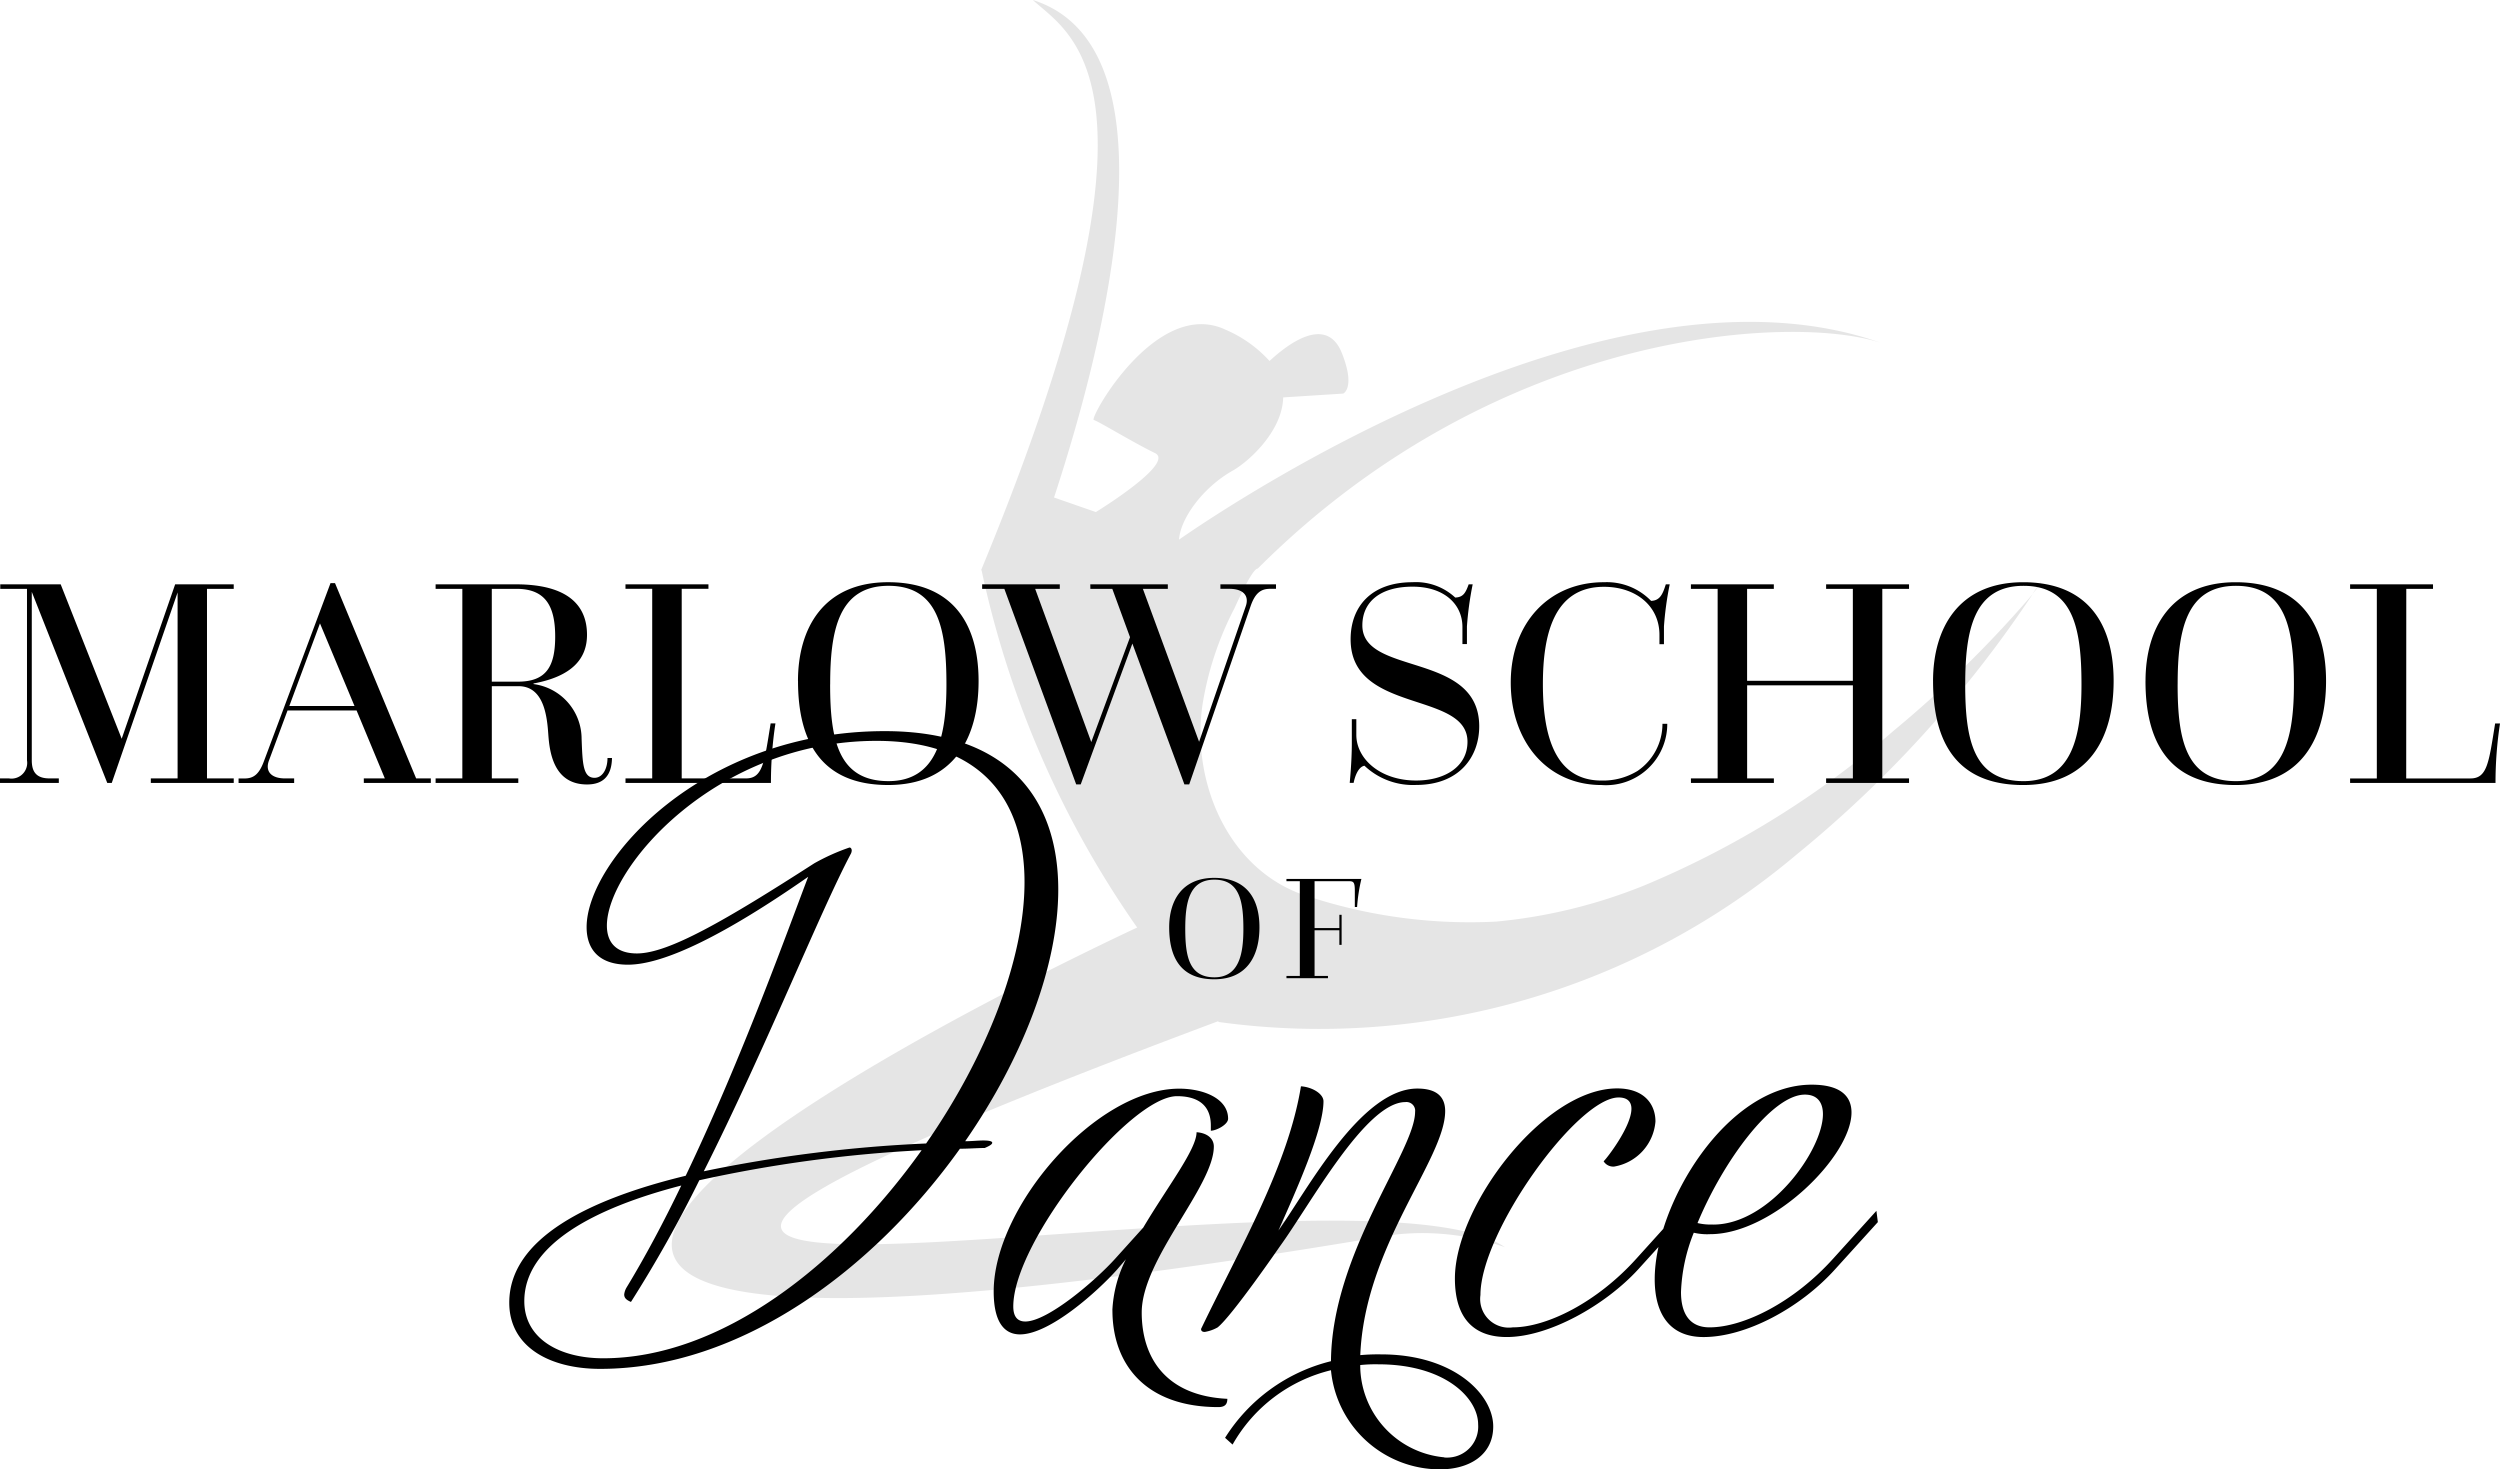 <svg xmlns="http://www.w3.org/2000/svg" width="173.762" height="102.133" viewBox="0 0 173.762 102.133">
  <g id="Group_654" data-name="Group 654" transform="translate(-471.276 -361.445)">
    <g id="Group_648" data-name="Group 648" transform="translate(517.967 361.445)">
      <path id="Union_3" data-name="Union 3" d="M558.469,425.912a68.011,68.011,0,0,1-10.812-24.824l-.031-.022c14-33.825,6.152-37.237,3.593-39.621,10.216,3.248,5.057,23.657,1.472,34.579l2.906,1.012c.455-.28,5.5-3.429,4.109-4.1-1.52-.738-3.916-2.207-4.252-2.3s4.354-8.539,9.163-6.273a8.783,8.783,0,0,1,3.053,2.173c1.247-1.16,3.959-3.24,5.03-.544.963,2.426.09,2.809.09,2.809l-4.171.266c-.055,2.373-2.43,4.483-3.5,5.084-2.128,1.2-3.652,3.375-3.739,4.8,4.007-2.78,30.261-20.23,48.8-13.67-6.019-2.01-26.534-1.107-43.331,15.684-.394,0-1.474,2.464-1.617,2.757a22.069,22.069,0,0,0-2.221,6.7c-.808,5.492,1.9,11.793,7.577,13.4a35.927,35.927,0,0,0,12.827,1.679,36.382,36.382,0,0,0,10.309-2.518,63.808,63.808,0,0,0,17.31-10.737,79.353,79.353,0,0,0,9.428-9.216q.129-.152.255-.3l-.12.179a81.459,81.459,0,0,1-16.278,17.917,51.4,51.4,0,0,1-40.164,11.655.459.459,0,0,1-.069-.052c-47.111,17.636-30.545,16.158-9.492,14.679,12.018-.844,25.5-1.688,29.432,1.022a17.277,17.277,0,0,0-7.881-.844c-18.392,3.109-30.677,4.382-38.47,4.382C504.65,451.654,552.3,428.8,558.469,425.912Zm62.874-24.146c-.07.144-.147.286-.225.426-.129.181-.266.357-.411.524.211-.317.424-.637.636-.95Zm-11.167-16.493c.133.044.255.09.376.137C610.428,385.362,610.3,385.316,610.176,385.272Z" transform="translate(-526.122 -361.445)" fill="#e5e5e5"/>
    </g>
    <g id="Group_649" data-name="Group 649" transform="translate(471.276 401.906)">
      <path id="Path_1631" data-name="Path 1631" d="M512.854,460.865c0,3.08,2.82,4.6,6.317,4.6,9.763,0,19-6.891,25.006-15.3.575,0,1.253-.052,1.723-.052.365-.157.522-.261.522-.365s-.209-.157-.627-.157c-.365,0-.835.052-1.253.052,4.02-5.795,6.47-12.216,6.47-17.489,0-6.317-3.5-11.015-12.06-11.015-12.733,0-20.722,9.028-20.722,13.623,0,1.566.888,2.61,2.871,2.61,2.554,0,6.839-2.14,12.529-6.108-1.3,3.393-4.542,12.478-8.513,20.778C518.44,453.661,512.854,456.375,512.854,460.865Zm23.751-31.219a.555.555,0,0,0,.052-.209c0-.1-.052-.209-.157-.209a14.612,14.612,0,0,0-2.449,1.1c-6.163,3.965-10.131,6.263-12.323,6.263-1.41,0-2.088-.731-2.088-1.932,0-4.02,7.57-12.843,18.742-12.843,7.308,0,10.285,4.125,10.285,9.815,0,5.377-2.663,12.164-6.839,18.168a96.5,96.5,0,0,0-15.453,1.933C530.708,443.116,534.467,433.666,536.605,429.646ZM521,459.821a1.228,1.228,0,0,0-.157.47c0,.209.1.365.47.522a90.79,90.79,0,0,0,4.751-8.458,93.74,93.74,0,0,1,15.452-2.087c-5.69,7.988-13.939,14.461-22.134,14.461-3.028,0-5.482-1.357-5.482-3.968,0-3.916,4.852-6.47,10.911-8.04C523.609,455.227,522.3,457.681,521,459.821Zm33.777,1.566c0,3.811,2.35,6.735,7.361,6.735.47,0,.627-.209.627-.575-4.333-.209-5.952-2.923-5.952-6,0-3.707,5.012-8.768,5.012-11.538,0-.522-.418-.936-1.2-.992,0,1.2-2.036,3.811-3.707,6.63l-1.932,2.141c-1.358,1.514-4.7,4.385-6.265,4.385-.522,0-.835-.313-.835-1.044,0-4.542,8.092-14.618,11.381-14.618.936,0,2.35.261,2.35,2.036v.365c.365,0,1.2-.418,1.2-.835,0-1.41-1.723-2.088-3.393-2.088-5.8,0-12.9,8.2-12.9,14.1,0,2.193.783,2.98,1.827,2.98,2.088,0,5.43-3.028,6.735-4.49l.627-.731a8.785,8.785,0,0,0-.94,3.545ZM575.814,447.6c0,2.715-5.795,9.815-5.847,17.332a12.11,12.11,0,0,0-7.361,5.325l.522.47a10.778,10.778,0,0,1,6.839-5.168,7.613,7.613,0,0,0,7.57,6.891c2.036,0,3.707-.992,3.707-2.98,0-2.245-2.767-5.012-7.778-5.012a13.724,13.724,0,0,0-1.462.052c.313-7.617,5.9-13.625,5.9-16.962,0-.936-.522-1.566-1.932-1.566-3.916,0-7.622,7-9.658,9.867,1.253-2.82,3.132-7,3.132-8.98,0-.522-.783-.992-1.566-1.044-.887,5.486-4.228,11.224-6.942,16.863,0,.157.1.209.261.209a2.711,2.711,0,0,0,.888-.313c.992-.783,4.333-5.638,4.333-5.638,2.087-2.871,5.951-10.023,8.717-10.023a.607.607,0,0,1,.678.526A.649.649,0,0,1,575.814,447.6Zm2.036,24.014A6.434,6.434,0,0,1,572,465.2a10.1,10.1,0,0,1,1.253-.052c4.646,0,6.943,2.35,6.943,4.177a2.152,2.152,0,0,1-1.988,2.3,2.23,2.23,0,0,1-.362,0Zm13.365-13.834c-2.765,3.08-6.265,4.8-8.614,4.8a1.989,1.989,0,0,1-2.245-2.249c0-4.385,6.735-13.73,9.606-13.73.627,0,.888.313.888.783,0,1.2-1.617,3.341-1.932,3.655a.79.79,0,0,0,.731.365,3.454,3.454,0,0,0,2.871-3.132c0-1.2-.783-2.3-2.663-2.3-5.116,0-11.276,8.2-11.276,13.208,0,2.98,1.514,4.072,3.6,4.072,2.923,0,6.838-2.193,9.136-4.7l2.98-3.289-.1-.783Zm13.678,0c-2.767,3.08-6.265,4.8-8.614,4.8-1.41,0-1.984-.992-1.984-2.453a12.215,12.215,0,0,1,.888-4.125,4.1,4.1,0,0,0,1.148.1c4.333,0,9.815-5.43,9.815-8.458,0-1.148-.783-1.932-2.767-1.932-5.951,0-10.911,8.353-10.911,13.521,0,2.35.992,4.02,3.393,4.02,2.923,0,6.683-1.984,9.136-4.7l2.98-3.289-.1-.783Zm-8.356-2.35a3.907,3.907,0,0,1-1.094-.1c1.775-4.281,5.168-8.927,7.465-8.927.888,0,1.253.575,1.253,1.357C604.162,450.267,600.453,455.436,596.537,455.436Z" transform="translate(-477.458 -410.783)"/>
      <path id="Path_1629" data-name="Path 1629" d="M478.731,422.93h.313l4.576-13.24v12.926h-1.861v.313h5.763v-.313h-1.859V409.44h1.858v-.313H483.45l-3.716,10.733-4.24-10.733h-4.2v.313h1.858v11.923a1.091,1.091,0,0,1-.9,1.253,1.074,1.074,0,0,1-.354,0h-.627v.313h4.093v-.313h-.647c-.919,0-1.232-.46-1.232-1.253V409.649Zm17.833,0h4.657v-.313H500.2l-5.639-13.573h-.313l-4.615,12.344c-.334.919-.71,1.232-1.357,1.232h-.418v.313h3.863v-.316h-.627c-.96,0-1.4-.48-1.128-1.232l1.295-3.49h4.8l1.963,4.72h-1.462Zm-3.048-11.089,2.4,5.743h-4.531ZM512.6,422.575c-.815,0-.835-1.022-.9-2.715a3.842,3.842,0,0,0-3.341-3.8v-.042c2.694-.5,3.717-1.733,3.717-3.383,0-2.067-1.357-3.508-4.949-3.508h-5.574v.313h1.858v13.177h-1.858v.313H507.3v-.313H505.46v-6.411h1.858c1.775,0,1.983,2.128,2.067,3.341.085,1.17.334,3.49,2.694,3.49,1.086,0,1.712-.564,1.733-1.838H513.5C513.5,421.972,513.145,422.575,512.6,422.575Zm-7.142-6.683V409.44h1.712c2,0,2.694,1.17,2.694,3.32,0,2.088-.627,3.132-2.59,3.132Zm13.2-6.453h1.858v-.313H514.75v.313h1.858v13.177h-1.856v.313H524.86a27.226,27.226,0,0,1,.313-4.135h-.334c-.438,2.715-.543,3.822-1.712,3.822h-4.469Zm8.084,6.411c0,4.177,1.587,7.225,6.265,7.225,4.531,0,6.285-3.235,6.285-7.225,0-4.093-1.9-6.87-6.285-6.87C528.494,408.981,526.739,412.2,526.739,415.851Zm2.235.23c0-3.7.564-6.85,4.051-6.85,3.466,0,4.03,2.965,4.03,6.85,0,3.55-.627,6.725-4.03,6.725C529.538,422.805,528.974,419.923,528.974,416.081Zm18.084-6.64h1.525l1.232,3.362-2.694,7.288-3.9-10.65h1.712v-.313H539.54v.313h1.543l4.994,13.594h.313l3.592-9.79,3.616,9.79h.334l4.257-12.363c.313-.919.71-1.232,1.357-1.232h.418v-.313H556.1v.313h.627c.96,0,1.4.48,1.128,1.232l-3.236,9.4-3.907-10.629h1.733v-.313h-5.388Zm22.389-.46c-2.861,0-4.3,1.692-4.3,3.968,0,5.2,8.123,3.571,8.123,7.121,0,1.712-1.545,2.694-3.571,2.694-2.485,0-4.155-1.5-4.155-3.175V418.5h-.313v1.691c0,1.295-.146,2.735-.146,2.735h.272c.085-.438.313-1.107.752-1.192a4.9,4.9,0,0,0,3.592,1.337c3.028,0,4.385-1.984,4.385-4.072,0-5.22-8.123-3.49-8.123-7.016,0-1.629,1.232-2.694,3.49-2.694,2.213,0,3.466,1.232,3.466,2.8v1.192h.313v-1.232a22.675,22.675,0,0,1,.4-2.923h-.279c-.209.585-.376.9-.936.919a4.007,4.007,0,0,0-2.968-1.065Zm13.3,0c-3.821,0-6.47,2.84-6.47,6.975,0,4.093,2.527,7.121,6.306,7.121a4.257,4.257,0,0,0,4.561-3.928c.008-.11.012-.219.012-.329h-.334a3.957,3.957,0,0,1-1.733,3.278,4.607,4.607,0,0,1-2.506.668c-3.278,0-4.072-3.216-4.072-6.7,0-3.341.71-6.766,4.239-6.766,2.235,0,3.863,1.337,3.863,3.341v.647h.313v-1.235a22.675,22.675,0,0,1,.4-2.923h-.272c-.209.668-.4,1.128-1.022,1.148a4.279,4.279,0,0,0-3.288-1.295Zm6.056,13.95h5.763v-.313H592.71v-6.47h7.35v6.47H598.2v.313h5.763v-.313h-1.858V409.44h1.858v-.313H598.2v.313h1.858v6.39h-7.35v-6.39h1.858v-.313h-5.763v.313h1.858v13.177h-1.858Zm16.827-7.079c0,4.177,1.587,7.225,6.265,7.225,4.531,0,6.285-3.235,6.285-7.225,0-4.093-1.9-6.87-6.285-6.87C607.387,408.981,605.632,412.2,605.632,415.851Zm2.235.23c0-3.7.564-6.85,4.051-6.85,3.467,0,4.03,2.965,4.03,6.85,0,3.55-.627,6.725-4.03,6.725C608.431,422.805,607.867,419.923,607.867,416.081Zm12.53-.23c0,4.177,1.587,7.225,6.265,7.225,4.531,0,6.285-3.235,6.285-7.225,0-4.093-1.9-6.87-6.285-6.87C622.151,408.981,620.4,412.2,620.4,415.851Zm2.235.23c0-3.7.564-6.85,4.051-6.85,3.466,0,4.03,2.965,4.03,6.85,0,3.55-.627,6.725-4.03,6.725C623.195,422.805,622.631,419.923,622.631,416.081Zm15.891-6.64h1.858v-.313h-5.763v.313h1.858v13.177h-1.858v.313h10.107a27.218,27.218,0,0,1,.313-4.135H644.7c-.438,2.715-.543,3.822-1.712,3.822h-4.469Z" transform="translate(-471.276 -408.974)"/>
      <path id="Path_1630" data-name="Path 1630" d="M566.734,436.554c0,2.088.793,3.614,3.132,3.614,2.266,0,3.142-1.617,3.142-3.614,0-2.043-.95-3.435-3.143-3.435C567.611,433.119,566.734,434.727,566.734,436.554Zm1.117.115c0-1.848.282-3.425,2.025-3.425s2.016,1.483,2.016,3.425c0,1.775-.313,3.362-2.015,3.362C568.133,440.031,567.851,438.59,567.851,436.669Zm9.919,3.425v-.157h-.931v-3.175h1.723v1.013h.157v-2.088h-.157v.919h-1.723v-3.257h2.328c.365,0,.47.021.47.668v1.128h.157a11.732,11.732,0,0,1,.3-1.953h-5.21v.157h.93v6.588h-.929v.157Z" transform="translate(-485.47 -412.564)"/>
    </g>
  </g>
</svg>
